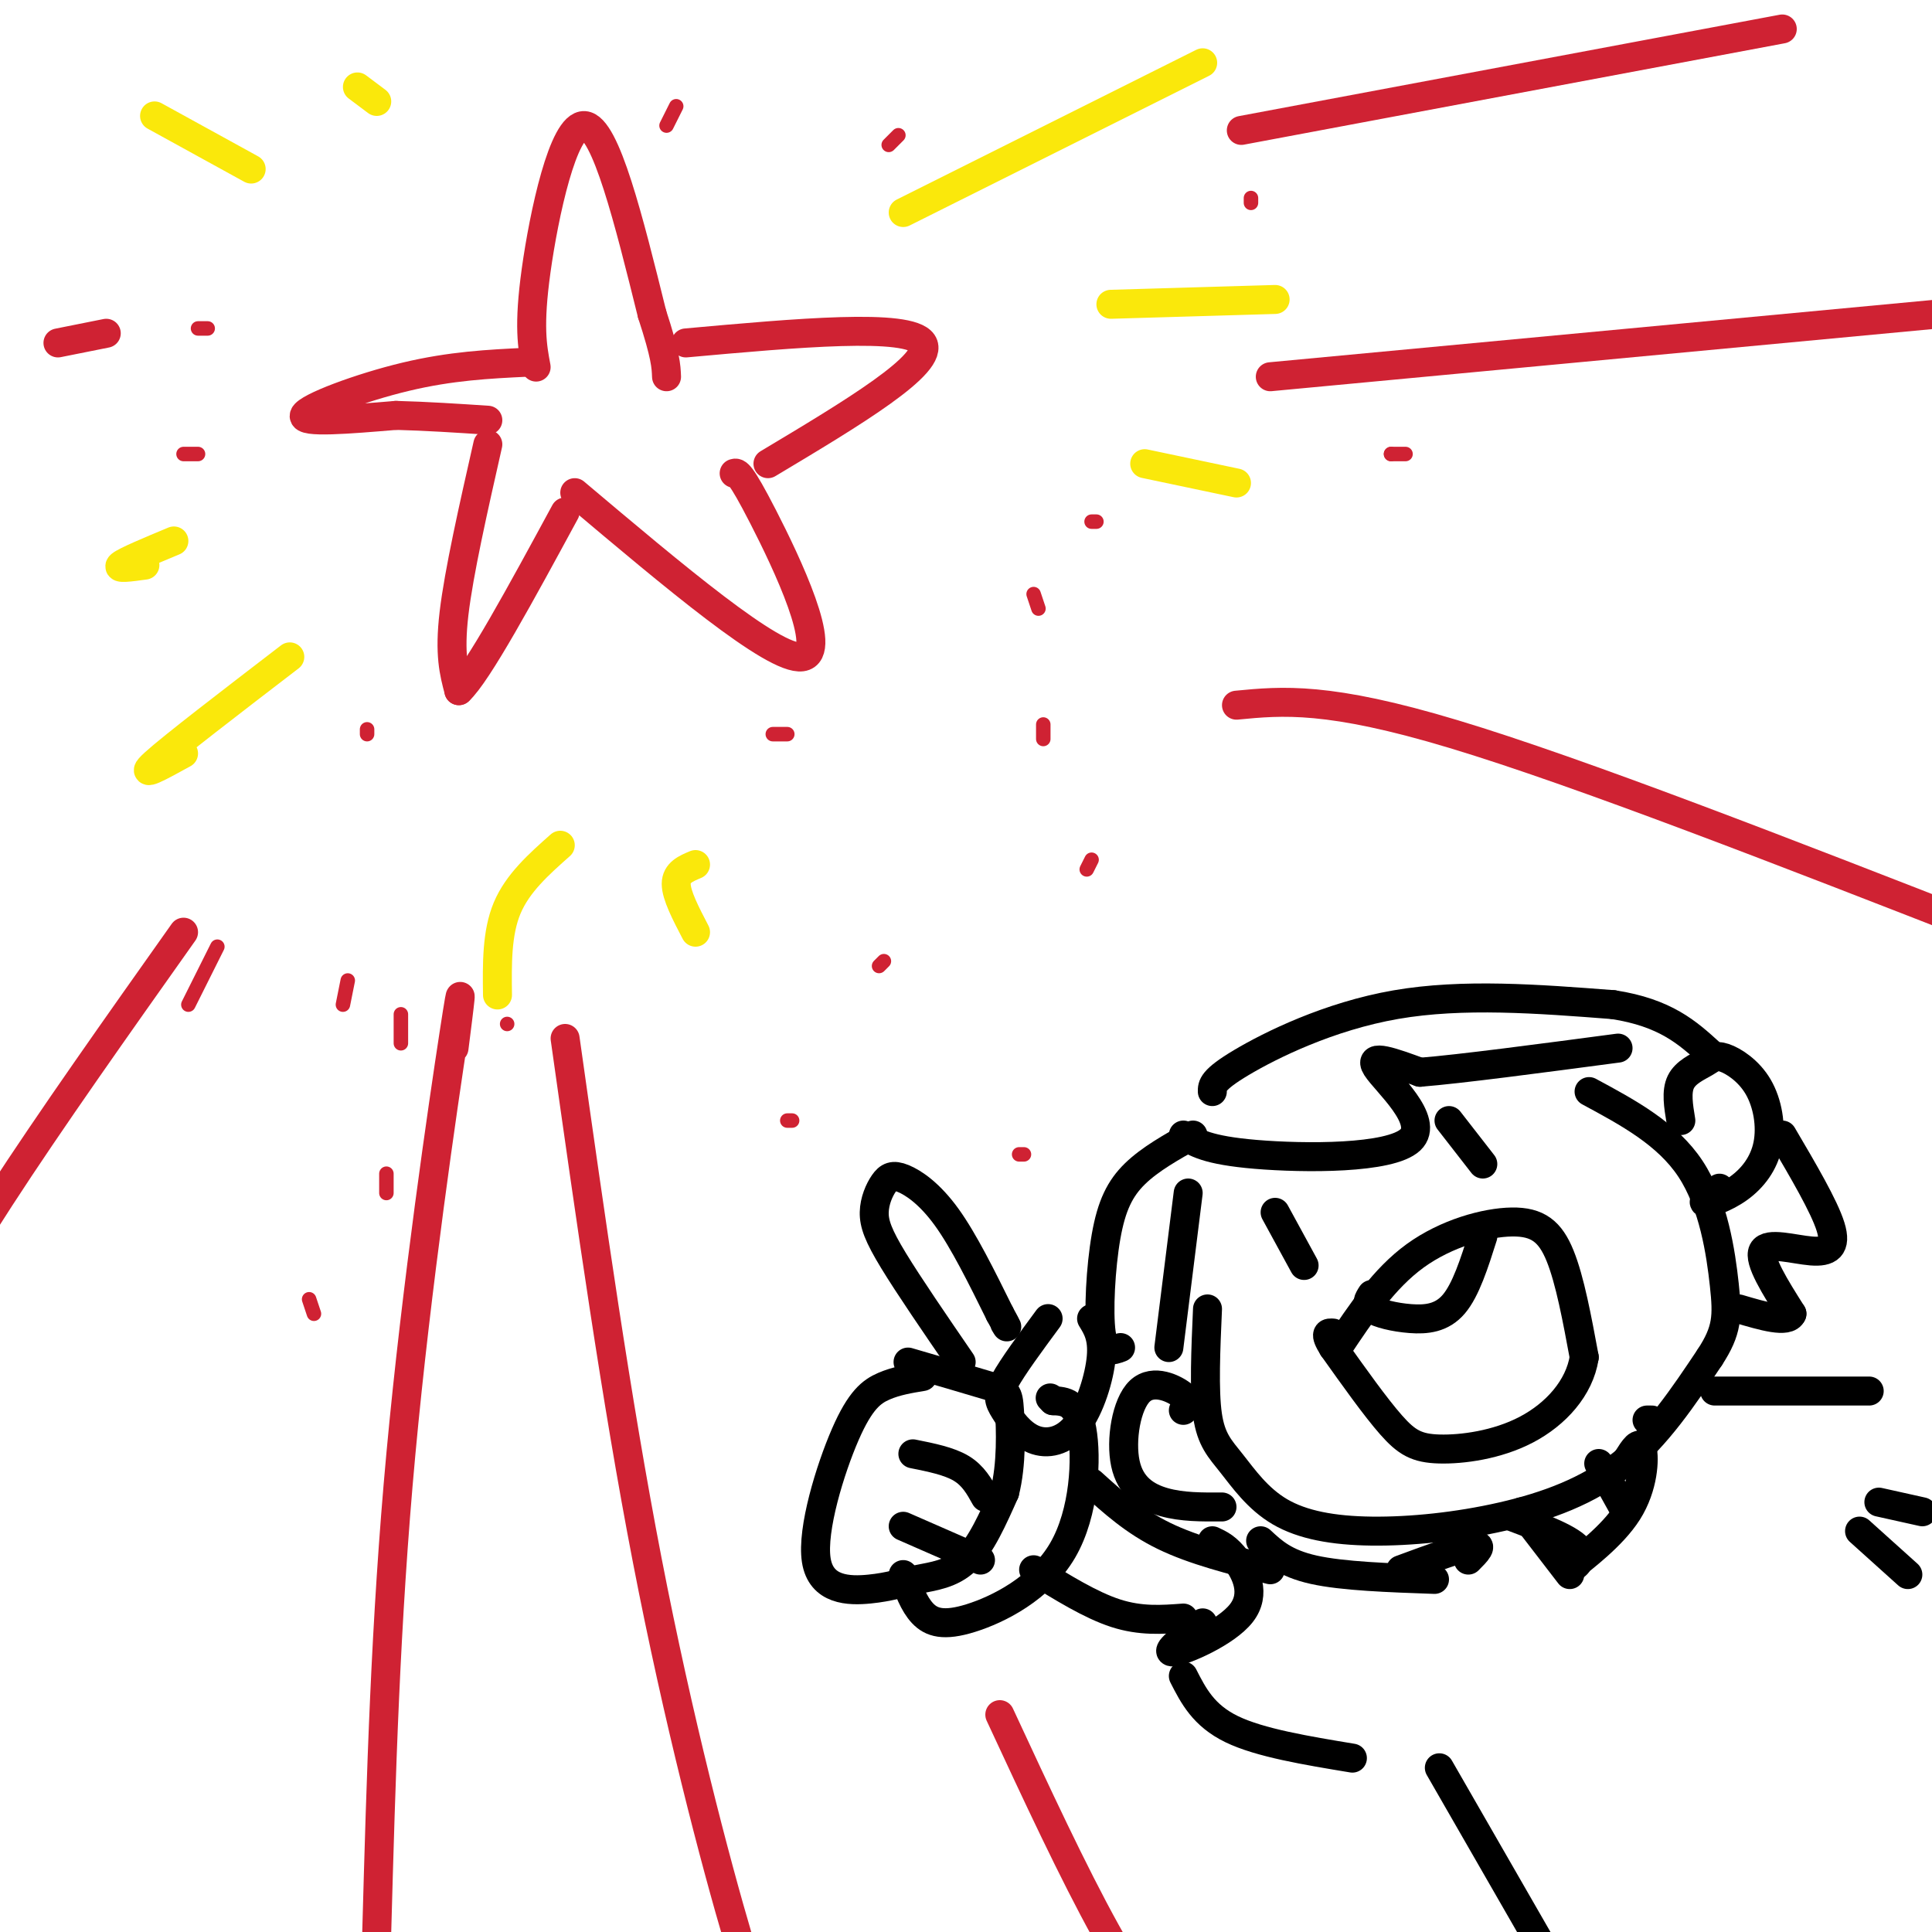 <svg viewBox='0 0 400 400' version='1.1' xmlns='http://www.w3.org/2000/svg' xmlns:xlink='http://www.w3.org/1999/xlink'><g fill='none' stroke='#cf2233' stroke-width='6' stroke-linecap='round' stroke-linejoin='round'><path d='M111,76c-0.800,-4.244 -1.600,-8.489 0,-20c1.600,-11.511 5.600,-30.289 10,-30c4.400,0.289 9.200,19.644 14,39'/><path d='M135,65c2.833,8.667 2.917,10.833 3,13'/><path d='M109,75c-7.800,0.378 -15.600,0.756 -25,3c-9.400,2.244 -20.400,6.356 -21,8c-0.600,1.644 9.200,0.822 19,0'/><path d='M82,86c6.333,0.167 12.667,0.583 19,1'/><path d='M101,92c-3.000,13.250 -6.000,26.500 -7,35c-1.000,8.500 0.000,12.250 1,16'/><path d='M95,143c3.833,-3.500 12.917,-20.250 22,-37'/><path d='M119,102c20.600,17.378 41.200,34.756 47,34c5.800,-0.756 -3.200,-19.644 -8,-29c-4.800,-9.356 -5.400,-9.178 -6,-9'/><path d='M142,71c23.083,-2.083 46.167,-4.167 49,0c2.833,4.167 -14.583,14.583 -32,25'/></g>
<g fill='none' stroke='#fae80b' stroke-width='6' stroke-linecap='round' stroke-linejoin='round'><path d='M187,44c0.000,0.000 62.000,-31.000 62,-31'/><path d='M230,63c0.000,0.000 34.000,-1.000 34,-1'/><path d='M237,96c0.000,0.000 19.000,4.000 19,4'/><path d='M60,136c-12.167,9.333 -24.333,18.667 -28,22c-3.667,3.333 1.167,0.667 6,-2'/><path d='M116,175c-4.417,3.917 -8.833,7.833 -11,13c-2.167,5.167 -2.083,11.583 -2,18'/><path d='M144,179c-2.000,0.833 -4.000,1.667 -4,4c0.000,2.333 2.000,6.167 4,10'/><path d='M32,24c0.000,0.000 20.000,11.000 20,11'/><path d='M74,18c0.000,0.000 4.000,3.000 4,3'/><path d='M30,117c-3.000,0.417 -6.000,0.833 -5,0c1.000,-0.833 6.000,-2.917 11,-5'/></g>
<g fill='none' stroke='#cf2233' stroke-width='3' stroke-linecap='round' stroke-linejoin='round'><path d='M45,196c0.000,0.000 -6.000,12.000 -6,12'/><path d='M72,203c0.000,0.000 -1.000,5.000 -1,5'/><path d='M83,210c0.000,0.000 0.000,6.000 0,6'/><path d='M105,212c0.000,0.000 0.000,0.000 0,0'/><path d='M160,152c0.000,0.000 3.000,0.000 3,0'/><path d='M214,123c0.000,0.000 1.000,3.000 1,3'/><path d='M226,108c0.000,0.000 1.000,0.000 1,0'/><path d='M184,30c0.000,0.000 2.000,-2.000 2,-2'/><path d='M138,26c0.000,0.000 2.000,-4.000 2,-4'/><path d='M41,68c0.000,0.000 2.000,0.000 2,0'/><path d='M38,94c0.000,0.000 3.000,0.000 3,0'/><path d='M76,151c0.000,0.000 0.000,1.000 0,1'/><path d='M288,94c0.000,0.000 0.000,0.000 0,0'/><path d='M288,94c0.000,0.000 3.000,0.000 3,0'/><path d='M259,41c0.000,0.000 0.000,1.000 0,1'/><path d='M182,200c0.000,0.000 1.000,-1.000 1,-1'/><path d='M164,232c0.000,0.000 -1.000,0.000 -1,0'/><path d='M80,243c0.000,0.000 0.000,4.000 0,4'/><path d='M64,269c0.000,0.000 1.000,3.000 1,3'/><path d='M226,178c0.000,0.000 -1.000,2.000 -1,2'/><path d='M216,150c0.000,0.000 0.000,3.000 0,3'/><path d='M211,239c0.000,0.000 1.000,0.000 1,0'/></g>
<g fill='none' stroke='#000000' stroke-width='6' stroke-linecap='round' stroke-linejoin='round'><path d='M199,282c-5.421,-7.909 -10.843,-15.817 -14,-21c-3.157,-5.183 -4.050,-7.640 -4,-10c0.050,-2.360 1.044,-4.622 2,-6c0.956,-1.378 1.873,-1.871 4,-1c2.127,0.871 5.465,3.106 9,8c3.535,4.894 7.268,12.447 11,20'/><path d='M207,272c2.000,3.667 1.500,2.833 1,2'/><path d='M217,273c-3.683,4.995 -7.367,9.990 -9,13c-1.633,3.010 -1.217,4.036 0,6c1.217,1.964 3.233,4.867 6,6c2.767,1.133 6.283,0.497 9,-3c2.717,-3.497 4.633,-9.856 5,-14c0.367,-4.144 -0.817,-6.072 -2,-8'/><path d='M191,285c-2.730,0.449 -5.460,0.899 -8,2c-2.540,1.101 -4.892,2.855 -8,10c-3.108,7.145 -6.974,19.683 -6,26c0.974,6.317 6.787,6.415 11,6c4.213,-0.415 6.827,-1.342 10,-2c3.173,-0.658 6.907,-1.045 10,-4c3.093,-2.955 5.547,-8.477 8,-14'/><path d='M208,309c1.500,-5.774 1.250,-13.208 1,-17c-0.250,-3.792 -0.500,-3.940 -4,-5c-3.500,-1.060 -10.250,-3.030 -17,-5'/><path d='M187,326c1.093,3.033 2.185,6.067 4,8c1.815,1.933 4.352,2.766 10,1c5.648,-1.766 14.405,-6.129 19,-14c4.595,-7.871 5.027,-19.249 4,-25c-1.027,-5.751 -3.514,-5.876 -6,-6'/><path d='M218,290c-1.000,-1.000 -0.500,-0.500 0,0'/><path d='M250,271c-0.371,8.434 -0.742,16.868 0,22c0.742,5.132 2.595,6.962 5,10c2.405,3.038 5.360,7.284 10,10c4.640,2.716 10.965,3.903 19,4c8.035,0.097 17.779,-0.897 27,-3c9.221,-2.103 17.920,-5.315 25,-11c7.080,-5.685 12.540,-13.842 18,-22'/><path d='M354,281c3.631,-5.560 3.708,-8.458 3,-15c-0.708,-6.542 -2.202,-16.726 -7,-24c-4.798,-7.274 -12.899,-11.637 -21,-16'/><path d='M277,279c4.768,-7.155 9.536,-14.310 16,-19c6.464,-4.690 14.625,-6.917 20,-7c5.375,-0.083 7.964,1.976 10,7c2.036,5.024 3.518,13.012 5,21'/><path d='M328,281c-0.974,6.375 -5.911,11.812 -12,15c-6.089,3.188 -13.332,4.128 -18,4c-4.668,-0.128 -6.762,-1.322 -10,-5c-3.238,-3.678 -7.619,-9.839 -12,-16'/><path d='M276,279c-2.000,-3.167 -1.000,-3.083 0,-3'/><path d='M284,268c-0.673,1.036 -1.345,2.071 0,3c1.345,0.929 4.708,1.750 8,2c3.292,0.250 6.512,-0.071 9,-3c2.488,-2.929 4.244,-8.464 6,-14'/><path d='M264,251c0.000,0.000 6.000,11.000 6,11'/><path d='M300,232c0.000,0.000 7.000,9.000 7,9'/><path d='M245,235c2.458,1.577 4.917,3.155 15,4c10.083,0.845 27.792,0.958 32,-3c4.208,-3.958 -5.083,-11.988 -7,-15c-1.917,-3.012 3.542,-1.006 9,1'/><path d='M294,222c8.333,-0.667 24.667,-2.833 41,-5'/><path d='M251,226c-0.022,-1.200 -0.044,-2.400 6,-6c6.044,-3.600 18.156,-9.600 32,-12c13.844,-2.400 29.422,-1.200 45,0'/><path d='M334,208c10.833,1.667 15.417,5.833 20,10'/><path d='M247,235c-4.446,2.488 -8.893,4.976 -12,8c-3.107,3.024 -4.875,6.583 -6,13c-1.125,6.417 -1.607,15.690 -1,20c0.607,4.310 2.304,3.655 4,3'/><path d='M246,247c0.000,0.000 -4.000,32.000 -4,32'/><path d='M245,292c0.884,-0.762 1.767,-1.525 0,-3c-1.767,-1.475 -6.185,-3.663 -9,-1c-2.815,2.663 -4.027,10.179 -3,15c1.027,4.821 4.293,6.949 8,8c3.707,1.051 7.853,1.026 12,1'/><path d='M348,232c-0.495,-2.986 -0.990,-5.972 0,-8c0.990,-2.028 3.466,-3.099 5,-4c1.534,-0.901 2.128,-1.633 4,-1c1.872,0.633 5.024,2.631 7,6c1.976,3.369 2.777,8.109 2,12c-0.777,3.891 -3.132,6.932 -6,9c-2.868,2.068 -6.248,3.162 -7,3c-0.752,-0.162 1.124,-1.581 3,-3'/><path d='M369,235c4.345,7.387 8.690,14.774 10,19c1.310,4.226 -0.417,5.292 -4,5c-3.583,-0.292 -9.024,-1.940 -10,0c-0.976,1.940 2.512,7.470 6,13'/><path d='M371,272c-0.833,2.000 -5.917,0.500 -11,-1'/><path d='M214,325c5.917,3.667 11.833,7.333 17,9c5.167,1.667 9.583,1.333 14,1'/><path d='M226,307c4.417,4.000 8.833,8.000 15,11c6.167,3.000 14.083,5.000 22,7'/><path d='M251,319c1.548,0.720 3.095,1.440 5,4c1.905,2.560 4.167,6.958 1,11c-3.167,4.042 -11.762,7.726 -14,8c-2.238,0.274 1.881,-2.863 6,-6'/><path d='M315,313c0.000,0.000 10.000,13.000 10,13'/><path d='M342,294c0.000,0.000 -1.000,0.000 -1,0'/><path d='M331,303c0.000,0.000 5.000,9.000 5,9'/><path d='M313,314c6.335,2.392 12.670,4.785 14,7c1.330,2.215 -2.344,4.254 -1,3c1.344,-1.254 7.708,-5.799 11,-11c3.292,-5.201 3.512,-11.057 3,-13c-0.512,-1.943 -1.756,0.029 -3,2'/><path d='M261,319c2.500,2.333 5.000,4.667 11,6c6.000,1.333 15.500,1.667 25,2'/><path d='M290,325c6.333,-2.333 12.667,-4.667 15,-5c2.333,-0.333 0.667,1.333 -1,3'/><path d='M245,347c2.083,4.083 4.167,8.167 10,11c5.833,2.833 15.417,4.417 25,6'/><path d='M298,366c0.000,0.000 23.000,40.000 23,40'/><path d='M355,288c0.000,0.000 32.000,0.000 32,0'/><path d='M389,311c0.000,0.000 9.000,2.000 9,2'/><path d='M385,317c0.000,0.000 10.000,9.000 10,9'/><path d='M189,301c3.750,0.750 7.500,1.500 10,3c2.500,1.500 3.750,3.750 5,6'/><path d='M187,316c0.000,0.000 16.000,7.000 16,7'/></g>
<g fill='none' stroke='#cf2233' stroke-width='6' stroke-linecap='round' stroke-linejoin='round'><path d='M94,217c1.111,-8.733 2.222,-17.467 0,-3c-2.222,14.467 -7.778,52.133 -11,87c-3.222,34.867 -4.111,66.933 -5,99'/><path d='M117,215c5.289,37.422 10.578,74.844 17,108c6.422,33.156 13.978,62.044 19,79c5.022,16.956 7.511,21.978 10,27'/><path d='M207,355c7.583,16.333 15.167,32.667 22,45c6.833,12.333 12.917,20.667 19,29'/><path d='M256,146c9.500,-0.917 19.000,-1.833 45,6c26.000,7.833 68.500,24.417 111,41'/><path d='M263,78c0.000,0.000 149.000,-14.000 149,-14'/><path d='M257,27c0.000,0.000 112.000,-21.000 112,-21'/><path d='M38,193c-13.792,19.476 -27.583,38.952 -38,55c-10.417,16.048 -17.458,28.667 -21,36c-3.542,7.333 -3.583,9.381 -3,10c0.583,0.619 1.792,-0.190 3,-1'/><path d='M12,71c0.000,0.000 10.000,-2.000 10,-2'/></g>
</svg>